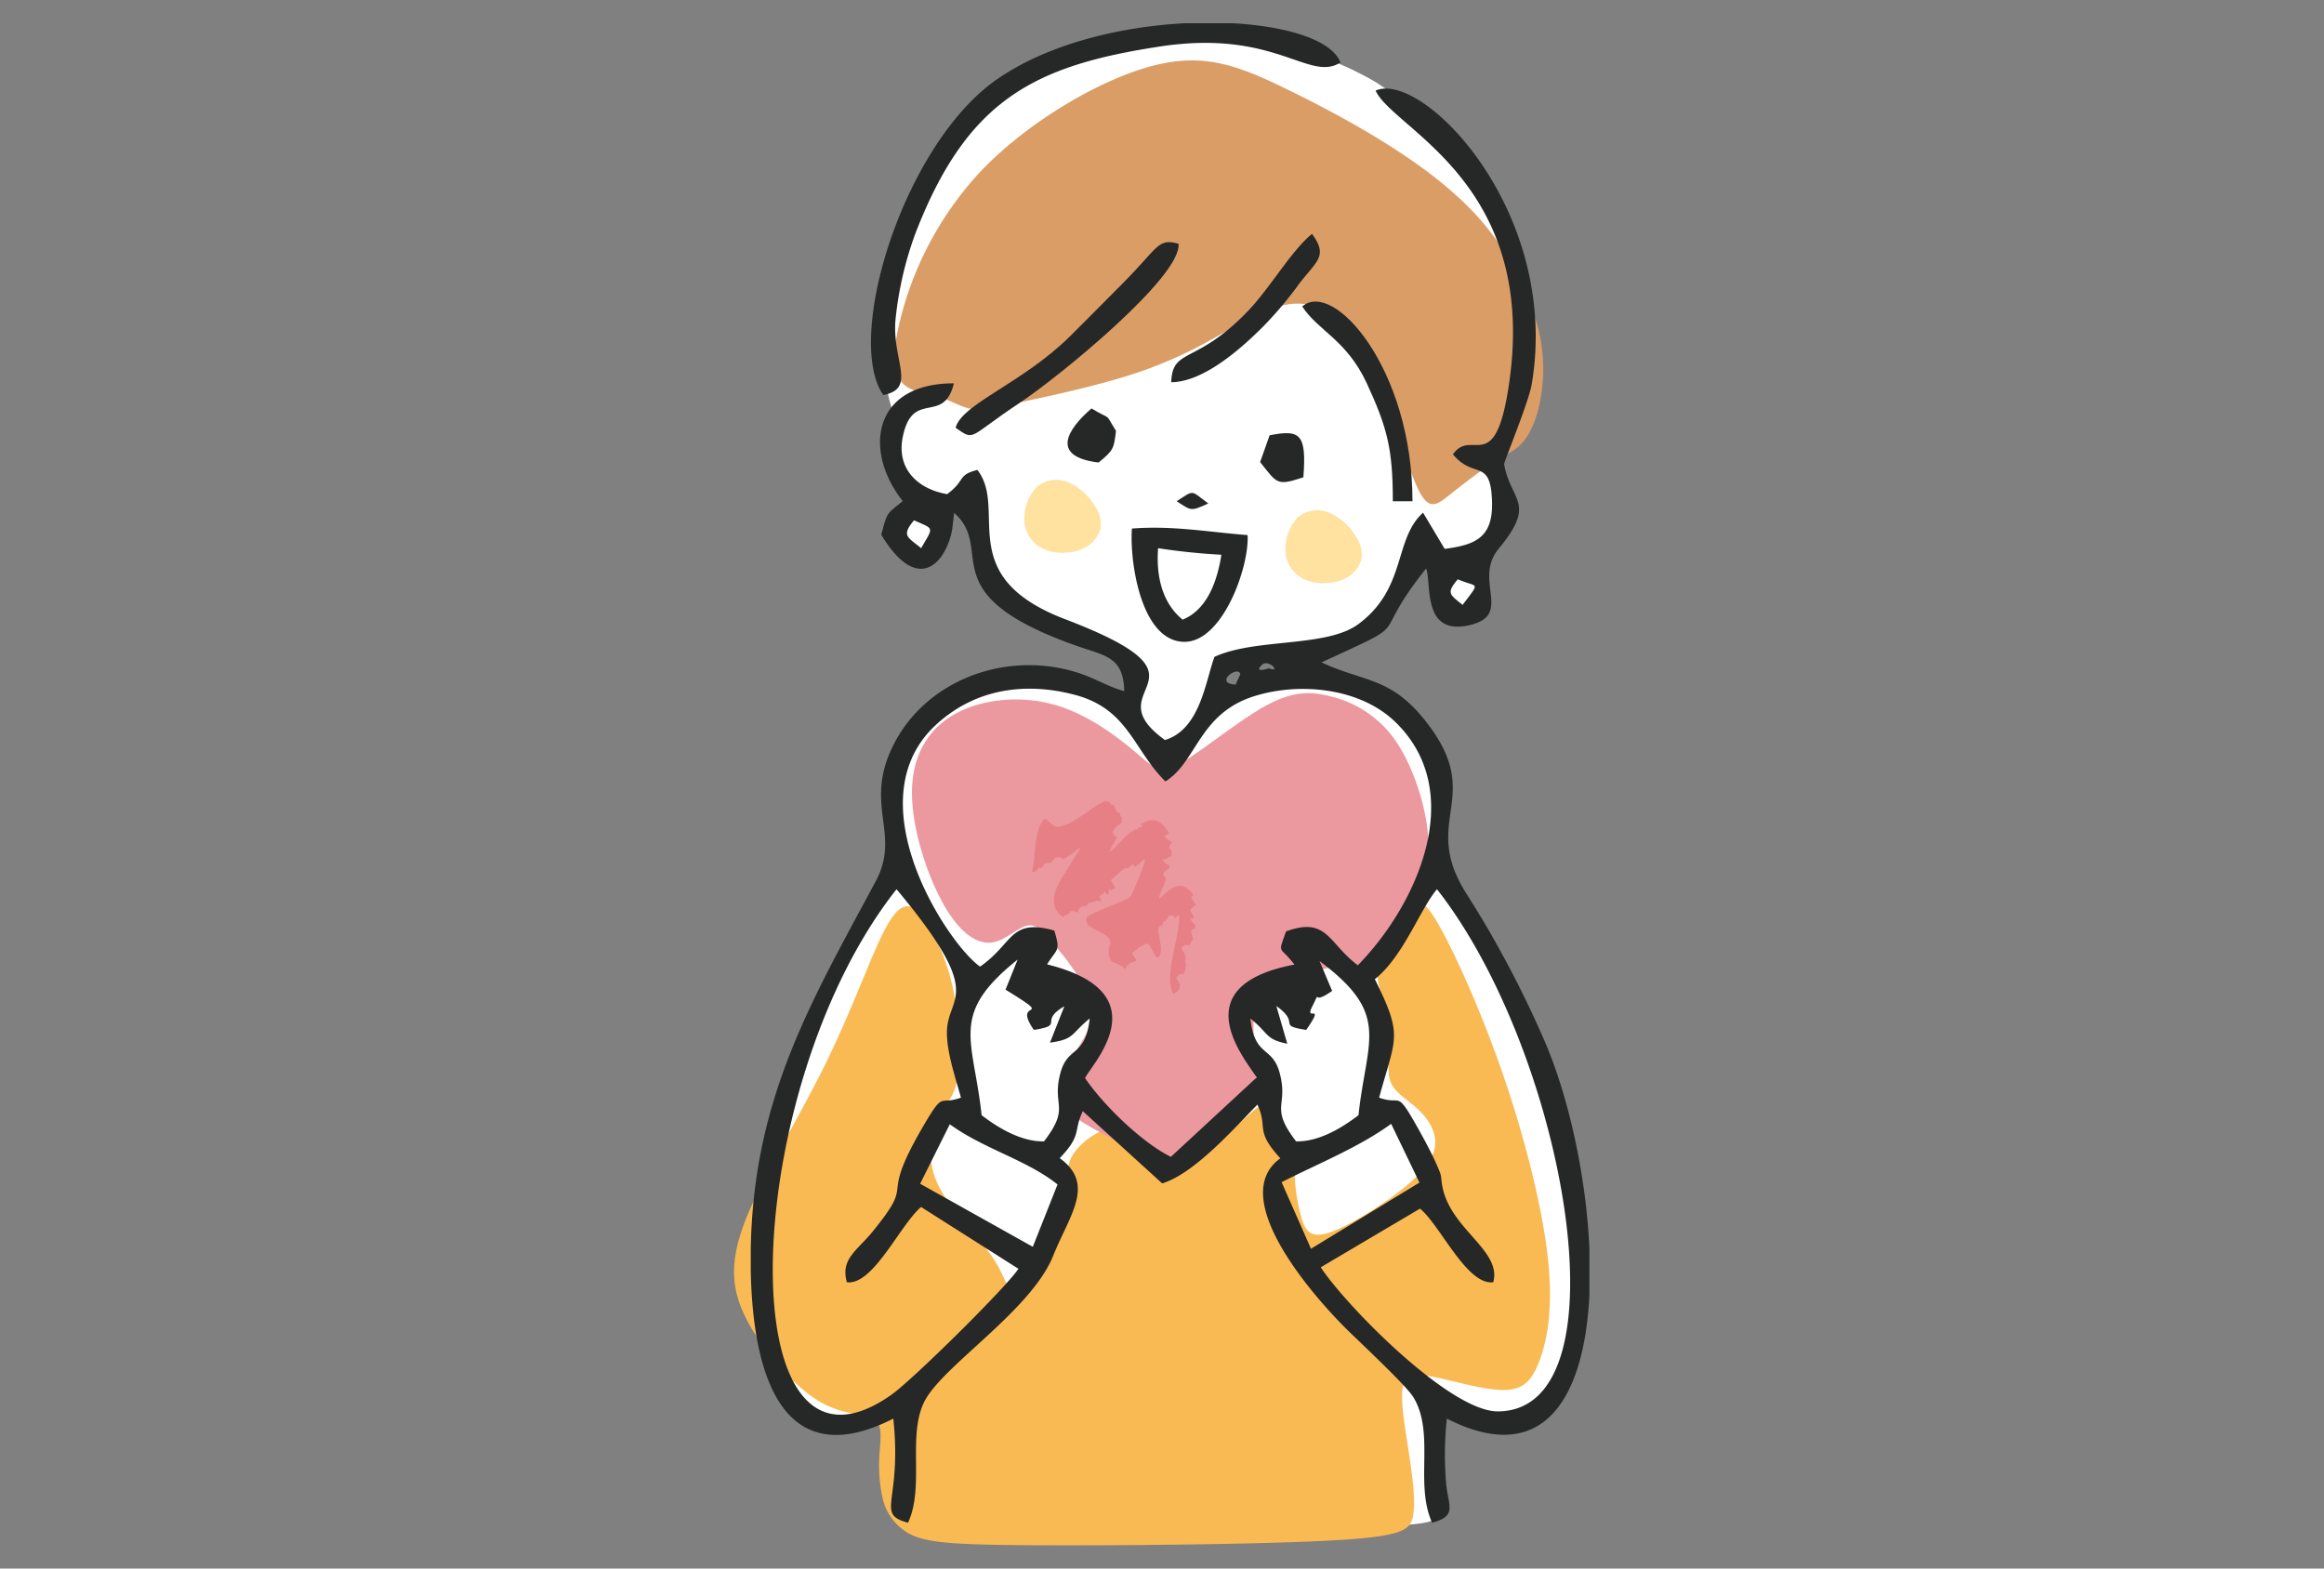 <svg xmlns="http://www.w3.org/2000/svg" xmlns:xlink="http://www.w3.org/1999/xlink" width="400" height="270" viewBox="0 0 400 270">
  <rect x="0" y="0" width="400" height="270" fill="#808080" stroke="none"/>
  <defs>
    <clipPath id="clip-path">
      <rect id="長方形_694" data-name="長方形 694" width="147.214" height="262.006" fill="none"/>
    </clipPath>
  </defs>
  <g id="mv" transform="translate(-16913 1737)">
    <rect id="長方形_658" data-name="長方形 658" width="400" height="270" transform="translate(16913 -1737)" fill="#fff" opacity="0"/>
    <g id="グループ_157" data-name="グループ 157" transform="translate(17039.348 -1733.003)">
      <g id="グループ_154" data-name="グループ 154" clip-path="url(#clip-path)">
        <path id="パス_1540" data-name="パス 1540" d="M14.424,211.267c.467-3.715,1.319-9.22,2.356-14.118a101.362,101.362,0,0,1,4.574-15.4c2.313-6.218,5.714-14.366,8.668-20.244s5.461-9.486,6.569-11.82.821-3.394.62-5.75a47.357,47.357,0,0,1,.038-8.857,16.305,16.305,0,0,1,2.728-7.326,26.492,26.492,0,0,1,6.678-7.279,20.969,20.969,0,0,1,9.322-3.566,24.11,24.11,0,0,1,8.638.642,32.875,32.875,0,0,1,7.4,2.578c2.112,1.084,3.752,2.391,4.631,2.659s.994-.5,1.143-2.15a35.441,35.441,0,0,0,.18-5.565c-.15-1.4-.632-1.682-1.739-2.173s-2.839-1.191-5.781-2.357-7.091-2.794-10.011-4.219-4.611-2.646-5.835-4.382a18.286,18.286,0,0,1-2.576-6.76c-.593-2.77-1.023-6.059-1.238-7.7s-.215-1.644-1.23-1.427A10.28,10.28,0,0,0,45.608,87.5c-.91.8-.7,1.958-.568,3.149a5.214,5.214,0,0,1-.436,3.383A5.789,5.789,0,0,1,41.571,96.1a4.114,4.114,0,0,1-3.19-.072,3.583,3.583,0,0,1-2.108-2.573,4.667,4.667,0,0,1,1.487-3.258A23.041,23.041,0,0,0,40,87.935a2.548,2.548,0,0,0-.08-2.678c-.55-1.061-1.653-2.3-2.349-3.333a5.053,5.053,0,0,1-.974-3.251c.011-1.395.322-3.36.362-4.659a11.7,11.7,0,0,0-.687-3.8,34.436,34.436,0,0,1-1.254-8.959A53.642,53.642,0,0,1,37.2,47.148a93.083,93.083,0,0,1,5.723-15.022,37.848,37.848,0,0,1,6.814-10.059,52.25,52.25,0,0,1,10.111-8.295A39.16,39.16,0,0,1,71.9,8.947a86.513,86.513,0,0,1,15.745-2.2,61.432,61.432,0,0,1,13.124.86,50.707,50.707,0,0,1,9.619,2.646,59.443,59.443,0,0,1,9.33,4.357,54.2,54.2,0,0,1,7.036,5.373,61.5,61.5,0,0,1,8.3,7.845A42.07,42.07,0,0,1,142.5,40.9,56,56,0,0,1,145.3,57.434a45.048,45.048,0,0,1-1.576,14.051c-1.152,3.7-2.892,6.155-3.465,7.78s.024,2.417.529,3.783a15.466,15.466,0,0,1,.9,5.157,9.217,9.217,0,0,1-1.254,4.837,7.645,7.645,0,0,1-2.646,2.335c-.689.409-.907.528-.885,1.121a12.9,12.9,0,0,0,.737,3.014,16.251,16.251,0,0,1,1.117,4.231,2.51,2.51,0,0,1-1.861,2.557,7.117,7.117,0,0,1-4.277.15c-1.083-.414-1.325-1.335-1.541-2.274a6.223,6.223,0,0,1-.2-2.788,16.411,16.411,0,0,0,.838-2.457c.012-.733-.579-1.371-1.512-2.026a8.9,8.9,0,0,0-2.91-1.425c-.7-.1-.827.364-1.225,1.478s-1.067,2.874-1.922,4.954a14.76,14.76,0,0,1-4.081,6.257c-2.184,1.779-5.512,2.937-8.9,3.719s-6.846,1.185-9.744,1.593-5.24.817-6.491,1.1-1.411.431-1.606,1.354a11.287,11.287,0,0,0-.27,3.367c.156.747.7.543,2.648.026a49.5,49.5,0,0,1,9.382-1.627,33.841,33.841,0,0,1,12.986,1.408,19.371,19.371,0,0,1,9.481,6.978,20.774,20.774,0,0,1,3.265,9.5,36.778,36.778,0,0,1,.171,8.2c-.226,2.048-.68,3.162-.72,4.169a5.062,5.062,0,0,0,1.145,3.107c.814,1.2,2.069,2.714,3.9,5.838a150.368,150.368,0,0,1,6.844,13.645c2.6,5.783,5.387,12.612,7.163,17.532a65.3,65.3,0,0,1,3.284,12.153c.748,4.223,1.484,9.657,1.955,14.156a50.57,50.57,0,0,1,.256,11.494,38.991,38.991,0,0,1-2.693,9.749,26.549,26.549,0,0,1-4.078,7.413,6.905,6.905,0,0,1-5.193,2.246,22.007,22.007,0,0,1-7.332-.65,18.271,18.271,0,0,1-5.055-2.5c-.911-.609-.911-.609-.762,2.639s.446,9.743.6,13.241.18,3.994-1.453,4.431-4.921.812-19.5,1.189-40.461.751-54.2.587-15.335-.869-16.11-1.781-.731-2.03-.594-5.107.368-8.11.376-11.1-.21-3.927-1.252-3.846-2.909,1.184-4.912,1.889a13.886,13.886,0,0,1-6.333.744,12.318,12.318,0,0,1-6.21-2.547,12.706,12.706,0,0,1-3.958-6.424,57.712,57.712,0,0,1-1.854-9.927,62.172,62.172,0,0,1-.428-7.193,55.23,55.23,0,0,1,.55-7.667" transform="translate(-9.314 -4.496)" fill="#fff" fill-rule="evenodd"/>
        <path id="パス_1541" data-name="パス 1541" d="M120.867,463.651c2.748,4.579,7.539,15.076,11.413,26.276s6.834,23.107,7.783,31.772-.105,14.09-1.408,17.612-2.853,5.143-6.31,5.124-8.82-1.677-12.2-2.309-4.788-.239-5.1,2.176.469,6.848,1.11,11.041,1.145,8.142.722,10.679-1.77,3.659-14.35,4.325-36.39.878-50.551.807-18.67-.422-21.592-1.866a9.32,9.32,0,0,1-4.9-6.622,26.283,26.283,0,0,1-.4-7.861c.168-2.472.431-4.67-1.2-5.537s-5.156-.4-9.41-3S5.242,538,2.434,532.811s-3.441-9.914-.553-17.417,9.3-17.787,14.08-27.578,7.932-19.088,10.432-23.456,4.351-3.806,6.334-1.06A35.985,35.985,0,0,1,37.9,476.477c1.076,5.5,1.116,11.565.458,14.8s-2.009,3.631-3.191,5.986a13.764,13.764,0,0,0-.419,11.03c1.774,4.361,6.334,8.769,8.835,12.044s2.943,5.42,3.751,6.531,1.982,1.2,3.931-1.338a36.407,36.407,0,0,0,5.6-11.618c.926-3.937.053-6.662.956-8.99s3.586-4.258,5.208-4.975,2.185-.226,3.734,1.042,4.086,3.311,6.876,3.763,5.835-.686,8.615-2.524a80.648,80.648,0,0,0,7.016-5.782c1.719-1.4,2.64-1.672,3.7-.29a22.712,22.712,0,0,1,2.838,6.6,27.723,27.723,0,0,1,.725,5.606,32.217,32.217,0,0,0,1.25,6.858c.675,1.974,1.63,3.11,4.685,2.106s8.209-4.149,11.885-6.971,5.872-5.316,6.265-7.727-1.016-4.737-2.827-6.452-4.025-2.82-4.794-4.787-.092-4.793-.3-7.88-1.3-6.436-1.733-8.943a8.6,8.6,0,0,1,.878-6.169,65.26,65.26,0,0,1,4.274-6.152c1.3-1.832,2.008-3.171,4.755,1.408" transform="translate(0 -309.16)" fill="#f9ba53" fill-rule="evenodd"/>
        <path id="パス_1542" data-name="パス 1542" d="M135.99,431.334c-2.771-.819-7.35-3.214-10.574-4.966s-5.092-2.861-5.808-4.834-.275-4.806.729-7.1,2.576-4.061,3.255-6.07A8.763,8.763,0,0,0,123,401.8a38.785,38.785,0,0,0-4.695-6.853c-1.726-2.219-3.268-4.32-5.088-4.127s-3.919,2.68-6.439,2.949-5.465-1.682-8.255-6.664-5.427-12.995-5.382-19.278,2.77-10.836,7.45-13.429,11.311-3.226,17.185-1.534,10.988,5.707,14.026,8.287,4,3.73,7.585,1.723,9.792-7.167,14.457-9.767,7.786-2.637,11.3-1.731a19.006,19.006,0,0,1,10.435,6.568c3.011,3.814,5.124,9.591,5.969,14.275a21.976,21.976,0,0,1-1.022,12.258,35.718,35.718,0,0,1-6.129,10.778c-2.219,2.431-4.191,2.924-5.882,2.96s-3.1-.388-4.579.141-3.029,2.007-5.178,2.642-4.9.422-6.059,2.607-.74,6.763-.492,10.172.317,5.651-1.631,8.266-5.919,5.605-8.385,7.48-3.428,2.63-6.2,1.812" transform="translate(-62.525 -235.517)" fill="#eb999f" fill-rule="evenodd"/>
        <path id="パス_1543" data-name="パス 1543" d="M174.249,93.454c-1.842-3.649-4.188-12.081-6.031-17.615s-3.184-8.175-5.663-10.508-6.1-4.358-10.2-3.938-8.7,3.287-13.188,5.8a74.446,74.446,0,0,1-15.188,6.62c-6.3,1.958-14.507,3.72-19.352,4.717s-6.328,1.227-7.924.813-3.309-1.472-5.393-2.065-4.537-.724-5.98-2.358-1.869-4.77-.193-11.252a57.866,57.866,0,0,1,13.5-24.853c8.036-8.548,20.328-15.823,29.448-18.314s15.067-.2,23.891,4.125S172.5,35.314,180.4,42.424a46.938,46.938,0,0,1,13.9,21.319,28.953,28.953,0,0,1,.795,14.705c-.752,3.516-1.916,5.705-3.168,7.024s-2.593,1.768-4.8,3.183-5.284,3.8-7.493,5.556-3.549,2.89-5.391-.757" transform="translate(-56.425 -13.071)" fill="#db9d66" fill-rule="evenodd"/>
        <path id="パス_1544" data-name="パス 1544" d="M288.705,262.68a8.045,8.045,0,0,1,2.023-6.288,5.191,5.191,0,0,1,5.573-.824,9.937,9.937,0,0,1,4.359,3.844,5.432,5.432,0,0,1,1.089,4.128,5.293,5.293,0,0,1-2.358,3.057,7.3,7.3,0,0,1-3.548,1.013,7.452,7.452,0,0,1-4.106-.719,5.621,5.621,0,0,1-3.032-4.212" transform="translate(-193.77 -171.262)" fill="#ffe1a0" fill-rule="evenodd"/>
        <path id="パス_1545" data-name="パス 1545" d="M152.033,246.737a8.039,8.039,0,0,1,2.022-6.288,5.192,5.192,0,0,1,5.573-.824,9.942,9.942,0,0,1,4.36,3.844,5.429,5.429,0,0,1,1.088,4.128,5.287,5.287,0,0,1-2.357,3.057,7.3,7.3,0,0,1-3.548,1.014,7.453,7.453,0,0,1-4.107-.719,5.617,5.617,0,0,1-3.031-4.212" transform="translate(-102.022 -160.559)" fill="#ffe1a0" fill-rule="evenodd"/>
        <path id="パス_1546" data-name="パス 1546" d="M100.111,222.476c6.666-3.378,13.275-6,18.857-10.039l4.869,10.11-18.669,11.389Zm52.977,11.272v8.218c-.873,17.322-7.682,29.791-24.533,21.209a57.248,57.248,0,0,0-.123,11.195c.36,3.862,1.968,5.544-2.407,6.726-3.054-6.619.521-15.4-3.219-21.581-1.287-2.126-9.406-9.636-11.724-11.951-5.561-5.558-20.484-22.49-11.187-29.2-4.51-4.886-2.052-5.218-3.951-9.233-4.1,4.176-10.828,11.851-16.39,13.555L65.893,210.256c-1.682,3.532-.078,4.011-3.974,8.086,6.254,4.5,1.61,9.935-1.1,16.744-3.777,9.5-19.087,18.982-22.194,25.155-2.961,5.879.065,14.69-2.816,20.855-5.727-1.547-.989-3.443-2.531-17.921-20.22,10.3-24.239-9.874-24.532-25.446v-3.863c.47-25.92,10.444-42.532,21.512-63.2,4.465-8.334-2.331-13.153,3.214-23.785,5.384-10.322,17.89-15.469,29.7-12.624,4.447,1.071,6.445,2.77,9.85,3.687-.114-5.884-3.239-6.053-8.045-7.738-25.625-8.984-13.932-16.455-21.225-22.939l-.325,2.737c-.837,5.181-5.567,11.972-12.225,1.035,1.086-4.1.9-3.456,3.7-5.806-6.773-8.516-5.292-20.281,8.8-20.264-1.757,7.273-7.18.87-8.818,9.352-1.051,5.44,2.682,8.874,7.662,9.72,3.286-2.444,1.648-3.242,5.2-4.171,5.359,6.864-4.332,18.282,15.108,25.7,27.863,10.63,4.454,11.618,17.182,20.8,6.073-1.853,6.961-10.111,8.516-14.316,7.1-3.281,19.275-1.553,24.792-5.652,8.32-6.181,6.043-14.629,11.117-19.166l3.716,6.227c5.324-.683,8.352-1.974,8.151-8.18-.244-7.548-3.093-3.718-6.728-8.088,3.313-4.742,7.326,4.3,9.705-12.472,4.88-34.4-20.027-43.494-23.013-50.145,8.042-3.562,31.931,20.833,26.857,50.611-.507,2.976-4.792,13.389-4.74,13.692,1.136,6.439,5.659,6.583-.924,14.538-4.5,5.439,2.547,11.414-5,13.167-8.283,1.925-6.516-7.157-7.5-9.746-10.361,13.008-1.2,8.422-18,16.162,7.083,3.344,11.729,2.468,17.615,9.743,10.93,13.513-.814,17.129,7.242,29.941,1.57,2.5,3.276,5.244,4.67,7.746a182.792,182.792,0,0,1,8.656,17.272c4.253,9.649,7.33,23.405,7.91,36.044m-115.178-11,5.1-10.241c5.8,4.231,13.282,6.144,18.543,10.363L57.288,233.6Zm61.31-30.594c4.317,3.059-.062,3.3,5.135,4.111,3.448-4.956-.392-1.214,1.035-4.027,1.776-3.5-.516.094,3.427-2.687l-2.162-5.135c12.346,9.213,8.108,13.374,6.7,26.527-3.09,2.379-7.009,4.6-10.739,4.508-4.66-6.06-1.25-5.961-2.839-11.815-1.268-4.671-4.281-2.591-5.03-9.332,3.255,2.6,2.516,3.568,6.351,4.338Zm-36.49.043-2.475,6.262c4.324-.587,3.583-1.554,6.84-4.155-.75,6.742-3.763,4.662-5.03,9.332-1.59,5.855,1.82,5.756-2.839,11.815-3.73.088-7.648-2.129-10.739-4.508-1.423-13.256-5.647-17.317,6.2-26.784l-2.081,5.177c9.141,5.636.918,1.244,4.873,6.928,5.495-.858.7-1.405,5.248-4.068m-17.8,15.731c-3.81,1.394-2.836-1.332-6.431,4.812-8.156,13.942-.887,8.559-8.8,18.282-2.652,3.258-5.533,4.668-4.4,8.685,4.541.556,9.082-9.794,12.771-12.96l16.76,10.641c-2.176,3.268-18.187,19.085-21.873,21.688-28.36,20.005-26.337-52.6.892-87.026,15.547,18.62,8.8,18.1,8.675,24.474-.071,3.591,1.488,8,2.409,11.4m71.238-20.387c4.917-3.912,7.693-11.9,10.692-15.49,22.089,28.138,33.091,89.883,10.44,89.883-8.25,0-26.046-18.149-30.446-24.8l17.088-10.1c3.515,2.882,8.056,13.232,12.6,12.676,1.543-5.481-7.421-9.127-8.76-16.547-.389-2.156.153-1.244-1.3-4.425-.752-1.648-1.876-3.732-2.732-5.262-4.092-7.31-2.795-4.066-6.843-5.545,2.854-10.535,4.193-10.438-.736-20.387M80.111,153.491c5.4-3.326,5.734-11.639,15.229-14.653,7.845-2.489,18.219-1.462,24.291,4.374,12.542,12.06,3.889,31.423-6.4,41.93-5.126-3.831-5.252-8.431-12.355-5.831-1.441,4.126-1.159,2.3,1.445,5.709-19.267,3.659-8.633,16.09-6.5,19.43L81.054,218.113c-4.856-2.371-11.593-8.849-14.771-13.556,1.006-2.263,13.269-14.645-6.533-19.571,1.688-2.787,2.372-2.108,1.237-5.826-7.711-2.143-6.967,2.175-12.771,6.212-5.454-3.766-21.816-28.391-7.664-41.558,6.583-6.125,15.124-7.551,23.946-5.234,9.252,2.431,10.071,9.451,15.612,14.911m12.083-16.67c-3.88-.2.486-3.432.808-1.767Zm4.511-3.382c1.134-1.134,3.451,1.472,1.25.582-.025-.011-2.771.937-1.25-.582m33.731-14.749c3.472,1.546,3.98.179.838,4.412-2.275-1.811-2.83-2.027-.838-4.412M36.843,108.546c3.54,1.583,3.385,1.037,1.224,4.8-2.258-1.906-3.5-2.082-1.224-4.8" transform="translate(-5.873 -22.979)" fill="#262727" fill-rule="evenodd"/>
        <path id="パス_1547" data-name="パス 1547" d="M73.793,64c5.9-1.12,1.43-6.037,2.124-13.092A60.393,60.393,0,0,1,79.324,36.2C88.2,13.233,99.671,7.3,121.522,3.993c19.787-2.991,25.552,6.2,30.962,2.77C151.085,3,143.573.535,133.925,0h-8.181c-11.186.586-23.58,3.553-32.381,9.662C77.347,20.779,67.023,54.118,73.793,64" transform="translate(-48.121)" fill="#262727" fill-rule="evenodd"/>
        <path id="パス_1548" data-name="パス 1548" d="M216.933,280.016c-3.654-2.981-4.57-7.752-4.221-12.3a109.029,109.029,0,0,0,10.891,1.127c-.7,4.478-2.4,9.424-6.67,11.175m11.18-14.556c-6.783-.527-12.888-1.671-19.91-1.127-.416,5.682,1.559,19.4,8.985,19.5,6.619.084,11.235-12.9,10.925-18.37" transform="translate(-139.73 -177.35)" fill="#262727" fill-rule="evenodd"/>
        <path id="パス_1549" data-name="パス 1549" d="M115.985,146.6c3.415,2.368,2.01,1.694,10.989-4.259,6.9-4.573,28.052-21.89,27.376-27.423-3.623-.993-3.412.62-9.621,6.847-3.062,3.071-5.914,5.984-9,9.039-8.245,8.169-18.658,11.657-19.745,15.8" transform="translate(-77.86 -76.963)" fill="#262727" fill-rule="evenodd"/>
        <path id="パス_1550" data-name="パス 1550" d="M297.5,146.611c2.729,4.193,7.642,5.741,11.105,13.214,3.572,7.708,4.489,11.408,4.489,20.31h3.382c0-22.83-13.609-38.211-18.976-33.524" transform="translate(-199.712 -97.854)" fill="#262727" fill-rule="evenodd"/>
        <path id="パス_1551" data-name="パス 1551" d="M228.892,135.856c5.628-.053,12.118-5.87,15.892-9.654a64.449,64.449,0,0,0,6.175-7.362c3.039-3.909,4.957-4.75,2.162-8.522-3.578,2.932-7.16,9.231-10.984,13.237-8.964,9.387-13.035,6.269-13.244,12.3" transform="translate(-153.654 -74.056)" fill="#262727" fill-rule="evenodd"/>
        <path id="パス_1552" data-name="パス 1552" d="M179.954,211.034c2.648-2.16,2.608-2.425,3-5.443-2.141-3.431-.52-1.612-4.221-3.864-4.142,3.575-7.179,8.3,1.225,9.307" transform="translate(-117.216 -135.418)" fill="#262727" fill-rule="evenodd"/>
        <path id="パス_1553" data-name="パス 1553" d="M275.454,219.655c2.957,3.743,2.88,4.135,7.441,2.617.6-7.612-.652-8.221-5.811-7.229Z" transform="translate(-184.911 -144.113)" fill="#262727" fill-rule="evenodd"/>
        <path id="パス_1554" data-name="パス 1554" d="M231.734,247.41c2.471,1.575,2.324,1.841,5.445.387-3.136-2.326-2.332-2.365-5.445-.387" transform="translate(-155.562 -165.129)" fill="#262727" fill-rule="evenodd"/>
        <path id="パス_1555" data-name="パス 1555" d="M170.624,413.652c-.5-.47-.266-.175-.806-.974a11.1,11.1,0,0,1,.834-1c.473-.473.286-.1.787-.663l.027-.679c-.333-.744-.216-.283-.4-1.02l-.408.051a8.094,8.094,0,0,0-.64-1.377c-.526.028-.147.224-.669-.383-.256-.135-.091-.147-.471-.191-.257-.027.062-.109-.482.029a.911.911,0,0,1-.094.03l-1.275.713c-.936.533-4.071,3.158-6.291,3.582-1.393.261-2.127-1.8-2.66-1.251-1.78,1.769-1.426,6.666-2.081,9.057l.037.334-.037-.334c.776-.123.413.071.9-.425.843-.84.086-.031.734-.3.193-.082.052-.05.293-.378a.707.707,0,0,1,.869-.386c1.136-.221.687-.936,1.612-1.065.377-.055-.047-.073.334.02s-.048-.3.564.373c1.612-.9,2.383-1.68,2.949-2-.009.058-.074.069-.042.157.066.19-.557.972-.643,1.088l-2.5,4.035c-.734,1.292-2.665,4.624.286,6.64l.34-.288c.092-.046.34-.1.5-.181a.848.848,0,0,0,.329-.539c1.38.112-.922-.63,1.463.252.02-.3-.255-.422.5-.99a1.065,1.065,0,0,1,.488-.179c.034,0,.181.1.165.029s.106.034.16.051c.624-.752.247-.511,1.138-.735a3.5,3.5,0,0,1,.824-.225c.643-.012.434.119.649.217l0-.357-.318-.529c.541-.656.485-.333.984-.907l.322.535.327-.184-.012-.761.507.132.654-.366-.8-1.331,2.039-1.8a.94.94,0,0,1,.414-.249c.4-.126.206-.035.5.051.473-.574.613-.38.822-.813l.319.53,0,.356,0-.356c.959-.53.985-.9,1.805-1.358a8.7,8.7,0,0,1-.671,2.148c-.284.756-.54,1.534-.879,2.217-.38.764-.53,1.257-.9,2.025-.309.627-7.3,2.95-7.6,3.709-.871,2.2,4.818,2.338,4,4.753a2.789,2.789,0,0,0,.364,2.887c.479.009.2.021.649.2a4.3,4.3,0,0,1,1.616,1.021c.494-1.173,1.013-1.043,1.971-1.447l-.8-1.33a9.008,9.008,0,0,1,2.467-1.613c.651-.331,1.564,2.995,2.126,2.309,1.219-1.48-1.125-5.669.657-5.4.028-.364-.109-.334.224-.7.4-.435.032.458.436-.378.318-.377.205-.565.653-.688s.513-.057.978.493c.154-.406.08-.318.5-.629.49,3.157-2.726,10.34-.938,13.67l.022-.012.4-.23a1.3,1.3,0,0,0,.63-.808,1.555,1.555,0,0,0,.1-.663l-.642-1.063c.436-.522.356-.758,1.149-.635.48-.589.416-.89.533-1.723-.444-1.317.191.087-.1-1.267a3.577,3.577,0,0,0-.722-1.474c.313-.38.366-.59.9-.594.415,0,.324.264.661-.165s-.335-.035.426-.656l-.018-.392-.315-1.248.657-.362.166-.451a11.135,11.135,0,0,1-.964-1.237c.631-.109.415.127.652-.365l-.64-1.065a2.9,2.9,0,0,1,.964-.937l-.78-1.293c.234-.314.222-.193.331-.54-2.508-3.092-4.133-.528-5.869.78l.163-.81a7.26,7.26,0,0,1,.345-.889,6.041,6.041,0,0,0,.664-1.8l-.484-.8a2.367,2.367,0,0,1,.987-.9l.164-.45c-.782-.595-.545-.172-1.294-1.059a1.735,1.735,0,0,0,.857-.283c.425-.193.437-.33.758-.256l.029-1.085-.484-.44c.152-.388.343-.6.5-.991-.783-.593-.546-.171-1.291-1.052l.818-.458c-1.759-2.917-3.1-2.542-4.869-1.55l.319.529c-1.176-.179-.507.439-1.306.373-2.028,1.132-2.857,2.706-4.428,3.892.008-.058,0-.2.043-.158s.034-.124.047-.155.092-.238.122-.292Z" transform="translate(-104.723 -273.464)" fill="#e77f86" fill-rule="evenodd"/>
      </g>
    </g>
  </g>
</svg>

